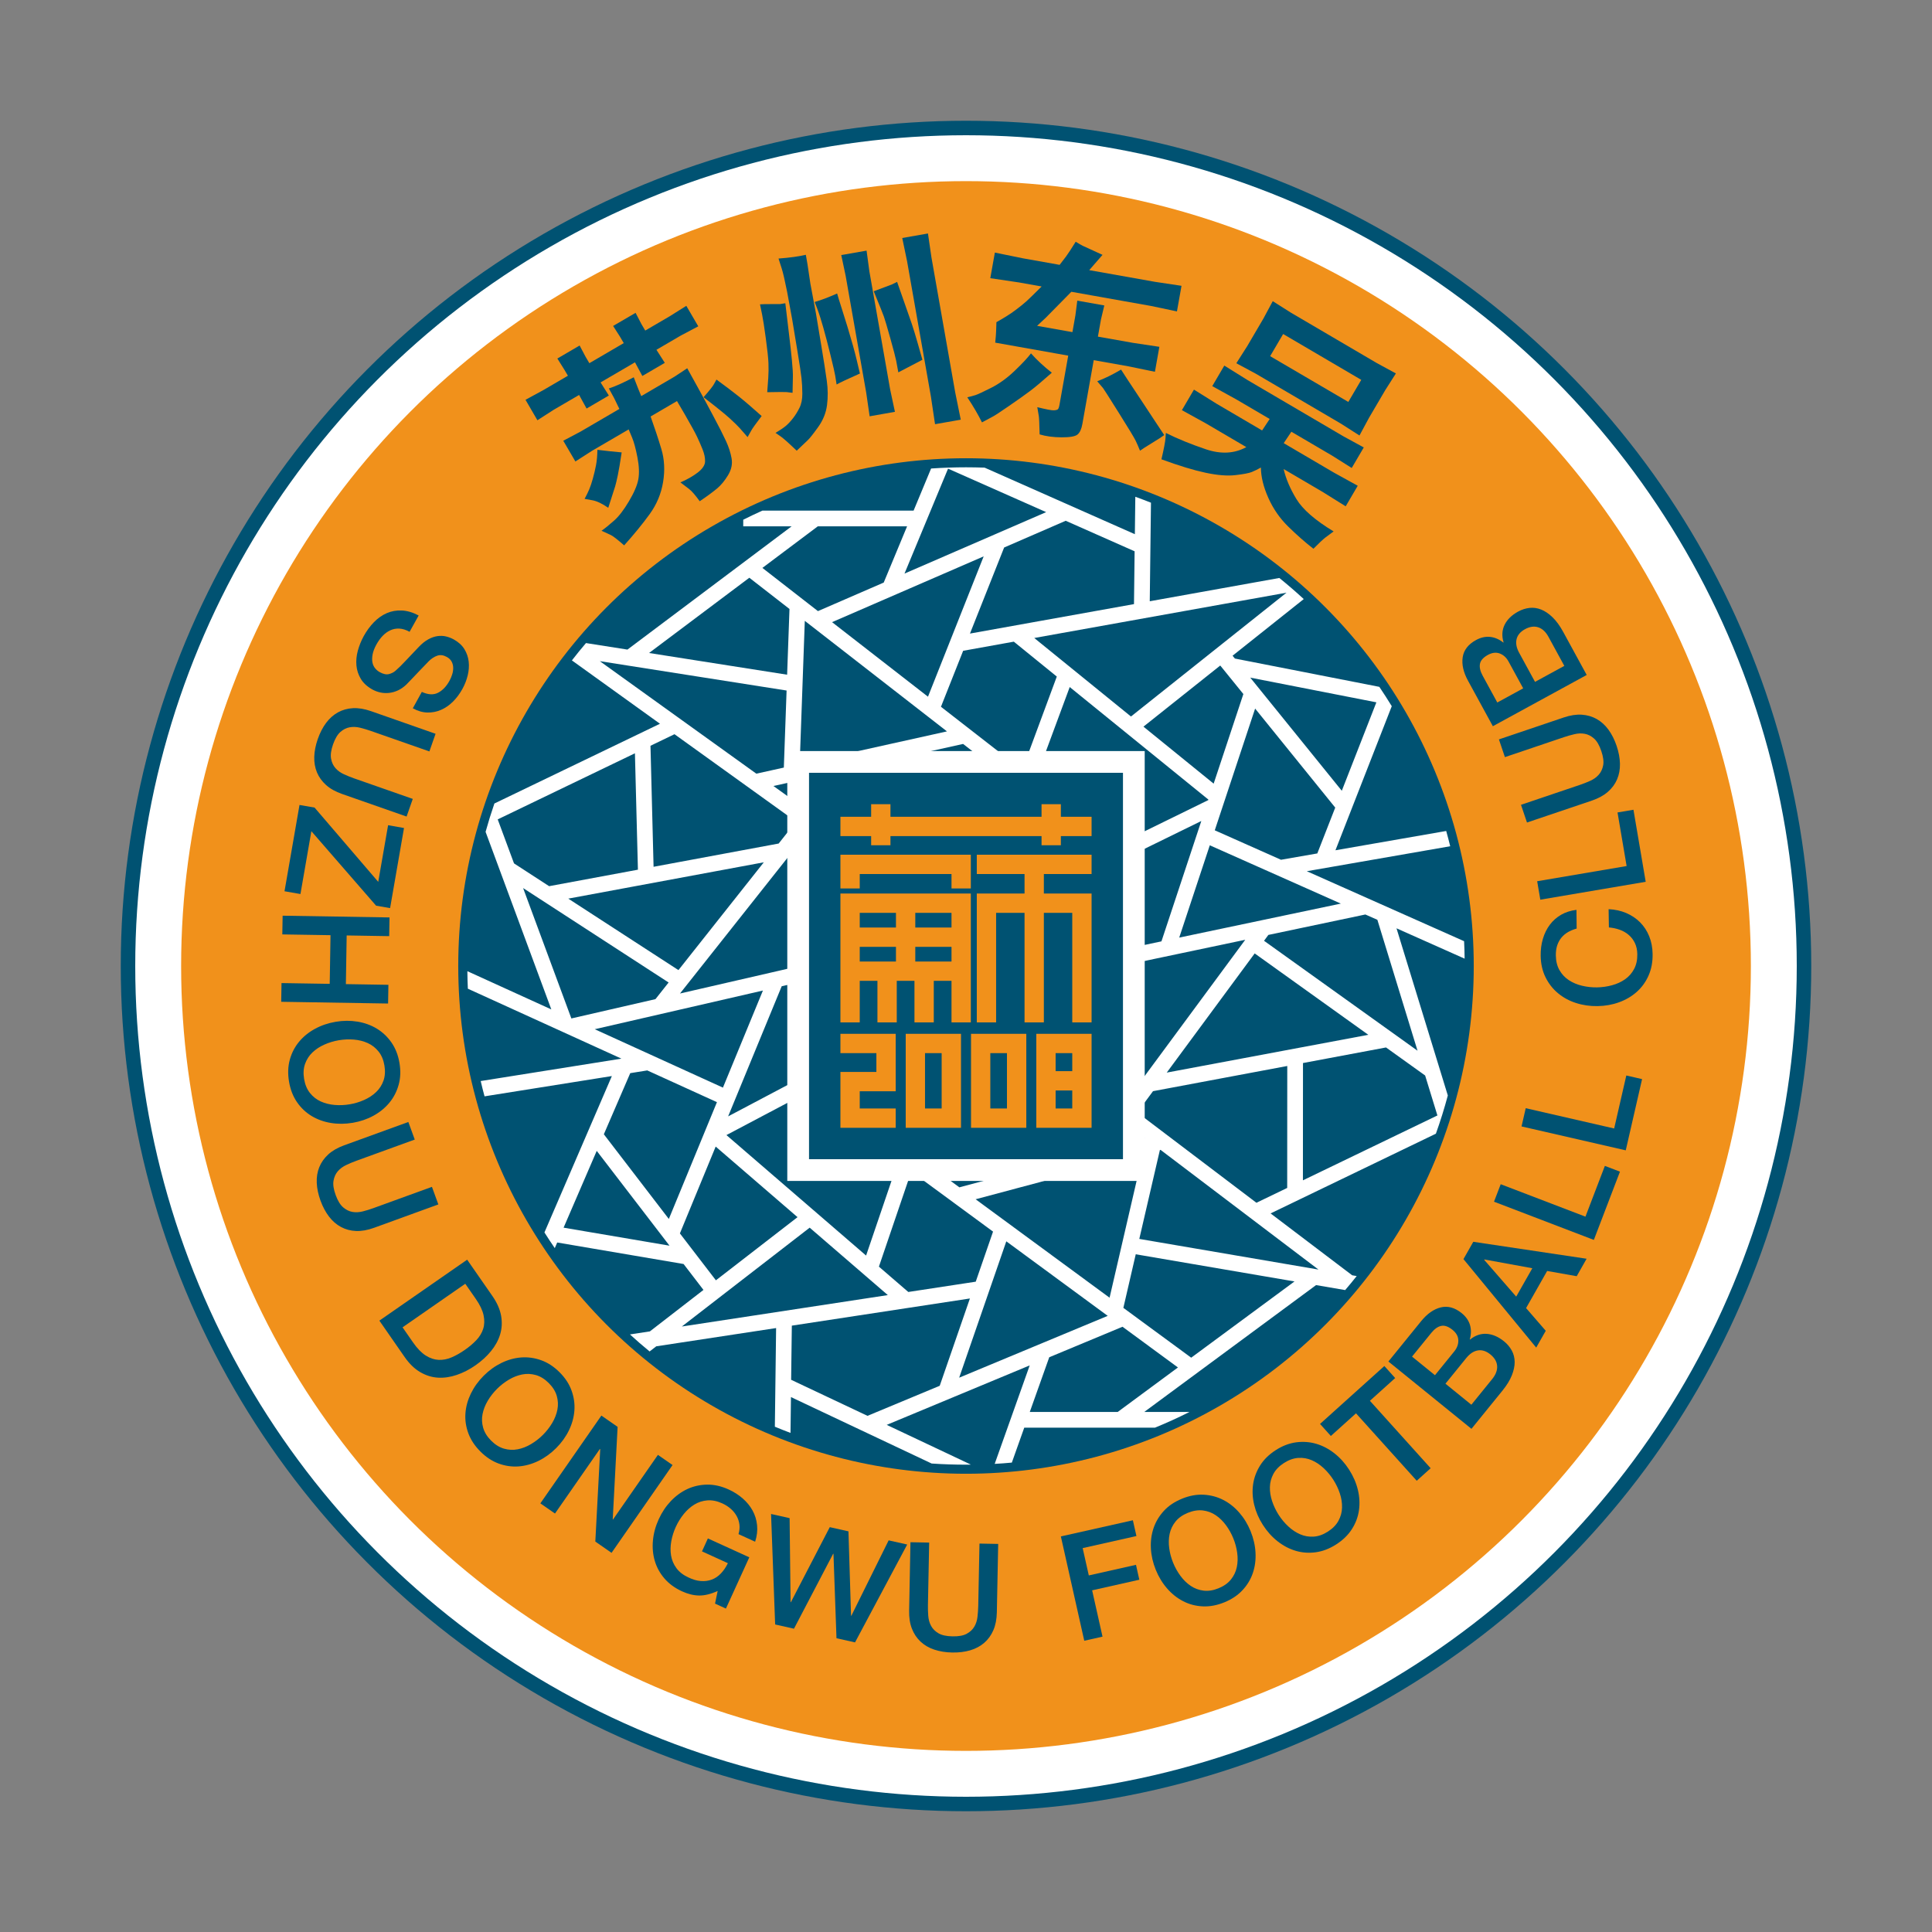 <?xml version="1.0" encoding="utf-8"?>
<!-- Created by @FCLOGO 2022-06-17 14:32:30 . https://fclogo.top/ -->
<!-- FOR PERSONAL USE ONLY NOT FOR COMMERCIAL USE -->
<svg version="1.1" xmlns="http://www.w3.org/2000/svg" xmlns:xlink="http://www.w3.org/1999/xlink" x="0px" y="0px"
	 viewBox="0 0 800 800" enable-background="new 0 0 800 800" xml:space="preserve">
<rect x="0" y="0" width="800" height="800" fill="#808080" stroke="none"/>
<g>
	<g>
		<g>
			<circle fill="#005272" cx="400" cy="400" r="350"/>
			<circle fill="#FFFFFF" cx="400" cy="400" r="344"/>
			<circle fill="#F1911B" cx="400" cy="400" r="325"/>
		</g>
		<g>
			<circle fill="#005272" cx="400" cy="400" r="210.25"/>
			<circle fill="#005272" cx="400" cy="400" r="206.5"/>
			<path fill="#FFFFFF" d="M606.47,396.96c-0.03-2.42-0.1-4.83-0.22-7.23l-65.13-28.98l59.38-10.34c-0.52-2.12-1.07-4.22-1.66-6.32
				l-45.86,7.99l23.32-59.66c-1.66-2.72-3.38-5.39-5.15-8.01l-59.81-11.72l-0.96-1.17l29.48-23.46c-3.27-3.01-6.65-5.93-10.11-8.73
				l-53.66,9.64l0.5-40.81c-2.14-0.86-4.31-1.68-6.48-2.46l-0.19,15.5l-62.22-27.56c-2.55-0.09-5.12-0.14-7.69-0.14
				c-4.86,0-9.68,0.17-14.46,0.5l-7.25,17.44h-62.61c-2.68,1.2-5.32,2.45-7.93,3.77v2.74h20.02l-67.97,51.03l-17.17-2.7
				c-2,2.34-3.94,4.74-5.83,7.18l36.47,26.23l-68.56,33.02c-1.33,3.86-2.55,7.78-3.65,11.74l27.22,73.53l-34.76-15.83
				c0.02,2.43,0.08,4.85,0.2,7.25l63.58,28.96l-58.26,9.28c0.49,2.13,1.02,4.24,1.59,6.33l52.72-8.4l-27.92,64.76
				c1.39,2.2,2.81,4.35,4.28,6.49l1.01-2.33l52.33,8.91l8.23,10.73l-22.19,17.17l-8.25,1.26c2.65,2.43,5.36,4.77,8.14,7.05
				l2.75-2.13l49.63-7.56l-0.52,40.85c2.14,0.89,4.31,1.75,6.48,2.57l0.19-14.84l58.25,27.51c4.71,0.32,9.46,0.48,14.25,0.48
				c0.67,0,1.34,0,2.01-0.02l-34.86-16.46l59.21-24.63l-14.5,40.78c2.38-0.13,4.74-0.31,7.1-0.53l5.14-14.46h54.12
				c4.86-1.99,9.64-4.16,14.3-6.51h-18.73l71.15-52.53l12.04,2.06c1.63-1.9,3.23-3.83,4.78-5.8l-1.87-0.32l-33.79-25.62l68.45-33.01
				c1.85-5.18,3.51-10.46,4.94-15.83l-21.25-69.22L606.47,396.96z M555.21,374.16l-66.92,14.08l12.66-38.22L555.21,374.16z
				 M474,471.15l-76.74,20.5l-17.71-13.02l10.36-30.43l-6.17-2.1l-25.11,73.8l-57.83-49.89l60.44-31.93l-3.04-5.76l-56.7,29.95
				l22.19-53.89l30.99-7.13l-1.46-6.34l-71.65,16.48l53.35-67.35l55.9,40.19l3.8-5.28l-74.35-53.48l78.53-17.42l22.11,17.19
				l-23.95,64.7l6.1,2.26l39.89-107.71l57.43,46.61l-0.07,0.21l-61.17,29.96l2.86,5.85l55.44-27.16l-16.51,49.84l-30.71,6.46
				l1.34,6.37l64.07-13.49l-49.88,67.57l-13.31-10.09l-3.93,5.19L474,471.15z M403.98,496.59l69.18-18.47l-13.71,59.23
				L403.98,496.59z M411.2,509.98l-7.17,20.74l-27.92,4.26l-12.17-10.49l13.41-39.39L411.2,509.98z M280.93,401.7l-45.62-29.6
				l80.97-15.04L280.93,401.7z M384.26,288.49l-39.72-30.87l62.78-27.24L384.26,288.49z M398.82,269.48l20.98-3.78l17.8,14.45
				l-14.32,38.68l-33.65-26.17L398.82,269.48z M392.12,302.85l-60.99,13.53l2.12-59.3L392.12,302.85z M519.54,394.79l47.05,33.7
				l-83.47,15.65L519.54,394.79z M545.47,353.39l-15.03,2.62l-27.43-12.2l16.71-50.4l33.17,41L545.47,353.39z M569.93,290.82
				l-14.32,36.62l-37.91-46.85L569.93,290.82z M514.85,287.39l-12.3,37.1l-29.07-23.6l31.8-25.31L514.85,287.39z M532.71,245.42
				l-64.4,51.27l-40.05-32.51L532.71,245.42z M469.82,228.28l-0.26,21.87l-67.92,12.2l14.15-35.64l25.5-11.07L469.82,228.28z
				 M392.57,194.06l40.62,18l-58.66,25.45L392.57,194.06z M338.62,217.95h36.98l-9.67,23.28l-27.24,11.82l-23-17.89L338.62,217.95z
				 M310.28,239.23l16.63,12.93l-0.98,27.22l-57.17-8.99L310.28,239.23z M248.37,273.77l77.34,12.16l-1.14,31.91l-11.39,2.52
				L248.37,273.77z M279.29,304.02l50.33,36.19l-7.19,9.08l-51.8,9.63l-1.28-50.11L279.29,304.02z M206.09,339.29l56.82-27.37
				l1.24,48.2l-36.77,6.83l-14.54-9.44L206.09,339.29z M216.61,367.73l60.25,39.1l-5.45,6.89l-34.82,8L216.61,367.73z
				 M246.26,426.18l69.65-16.02l-16.56,40.2L246.26,426.18z M260.97,444.37l7.05-1.13l28.85,13.14l-19.92,48.37l-26.91-35.07
				L260.97,444.37z M233.37,508.35l13.72-31.8l30.14,39.26L233.37,508.35z M281.53,510.73l14.82-35.96L330.24,504l-33.8,26.15
				L281.53,510.73z M282.34,549.28l52.93-40.93l32.36,27.92L282.34,549.28z M359.21,586.27l-31.62-14.93l0.29-22.42l73.74-11.25
				l-12.5,36.15L359.21,586.27z M397.17,570.47l19.52-56.46l41.99,30.86L397.17,570.47z M462.82,584.66h-36.41l8.06-22.65
				l30.34-12.63l22.95,16.86L462.82,584.66z M493.25,562.19l-28.09-20.63l5.13-22.19l65.74,11.25L493.25,562.19z M545.95,525.7
				l-74.19-12.69l8.52-36.79l0.29-0.08L545.95,525.7z M533,491.9l-12.74,6.14l-49.34-37.39l6.52-8.82l55.59-10.43L533,491.9z
				 M595.2,461.89l-55.69,26.86l0.03-48.57l34.38-6.45l16.2,11.61L595.2,461.89z M586.97,435.08l-63.56-45.52l1.79-2.43l40.17-8.46
				l4.97,2.2L586.97,435.08z"/>
		</g>
		<g>
			<rect x="326" y="311" fill="#FFFFFF" width="148" height="178"/>
			<rect x="320" y="335" transform="matrix(6.123234e-17 -1 1 6.123234e-17 0 800)" fill="#005272" width="160" height="130"/>
			<g>
				<polygon fill="#F1911B" points="452,338.21 439.28,338.21 439.28,333 431.28,333 431.28,338.21 368.72,338.21 368.72,333 
					360.72,333 360.72,338.21 348,338.21 348,346.21 360.72,346.21 360.72,350 368.72,350 368.72,346.21 431.28,346.21 431.28,350 
					439.28,350 439.28,346.21 452,346.21 				"/>
				<polygon fill="#F1911B" points="348,353.92 348,367.89 356,367.89 356,361.92 394,361.92 394,367.89 402,367.89 402,353.92 				
					"/>
				<path fill="#F1911B" d="M348,369.99v53.36h8v-17.21h7.33v17.21h8v-17.21h7.33v17.21h8v-17.21H394v17.21h8v-53.36H348z
					 M356,377.99h15v6.08h-15V377.99z M356,392.07h15v6.08h-15V392.07z M394,398.15h-15v-6.08h15V398.15z M394,384.07h-15v-6.08h15
					V384.07z"/>
				<polygon fill="#F1911B" points="452,361.92 452,353.92 404.47,353.92 404.47,361.92 424.24,361.92 424.24,369.99 404.47,369.99 
					404.47,423.35 412.47,423.35 412.47,377.99 424.24,377.99 424.24,423.35 432.24,423.35 432.24,377.99 444,377.99 444,423.35 
					452,423.35 452,369.99 432.24,369.99 432.24,361.92 				"/>
				<polygon fill="#F1911B" points="348,428.08 348,436.08 362.89,436.08 362.89,443.87 348,443.87 348,467 370.89,467 370.89,459 
					356,459 356,451.87 370.89,451.87 370.89,428.08 				"/>
				<path fill="#F1911B" d="M375.04,428.08V467h22.89v-38.92H375.04z M389.92,459h-6.89v-22.92h6.89V459z"/>
				<path fill="#F1911B" d="M402.08,428.08V467h22.89v-38.92H402.08z M416.96,459h-6.89v-22.92h6.89V459z"/>
				<path fill="#F1911B" d="M429.11,428.08V467H452v-38.92H429.11z M444,436.08v7.46h-6.89v-7.46H444z M437.11,459v-7.46H444V459
					H437.11z"/>
			</g>
		</g>
	</g>
	<g>
		<g>
			<path fill="#005272" d="M217.6,165.55l7.6-4.14l9.96-5.82l-1.46-2.49l-2.91-4.64l9.22-5.39l2.44,4.61l1.59,2.71l14.24-8.32
				l-1.59-2.71l-2.81-4.39l9.3-5.43l2.41,4.63l1.59,2.71l10.08-5.89l6.93-4.35l4.95,8.48l-7.24,3.83l-10.08,5.89l3.46,5.41
				l-9.3,5.43l-3.05-5.65l-14.24,8.32l3.42,5.43l-9.22,5.39l-3.09-5.63l-10.6,6.19l-6.67,4.29L217.6,165.55z M254.28,215.57
				c1.96-1.73,4.02-4.4,6.16-8.02c2.14-3.61,3.44-6.65,3.88-9.1c0.44-2.45,0.32-5.49-0.38-9.1c-0.7-3.61-1.44-6.35-2.23-8.22
				l-1.39-3.32l-15.21,8.88l-6.85,4.4l-5.02-8.59l7.2-3.81l16.03-9.36c-1.19-2.5-1.93-4.01-2.21-4.55l-2.15-3.93
				c2.61-0.83,6.05-2.37,10.31-4.63c0.99,2.61,1.63,4.24,1.9,4.87l1.21,2.93l13.79-8.06l5.25-3.47c1.69,3.07,3.3,5.98,4.82,8.73
				s3.5,6.4,5.92,10.95c2.43,4.55,4.2,8.04,5.31,10.46c1.12,2.42,1.89,4.81,2.31,7.15c0.42,2.35-0.06,4.67-1.46,6.98
				c-1.39,2.31-2.92,4.16-4.59,5.55c-1.67,1.39-4.04,3.14-7.14,5.24c-0.85-1.17-1.65-2.19-2.39-3.07c-0.75-0.88-1.42-1.54-2.01-1.99
				l-3.59-2.74c2.79-1.2,5.17-2.56,7.15-4.07c1.97-1.52,2.99-3.04,3.05-4.55c0.06-1.52-0.29-3.21-1.04-5.08
				c-0.76-1.87-1.52-3.62-2.29-5.24c-0.77-1.63-2.42-4.63-4.94-9.01l-3.35-5.73l-10.93,6.39c1.68,4.7,3.17,9.19,4.45,13.46
				c1.28,4.27,1.52,8.84,0.72,13.69c-0.8,4.86-2.66,9.29-5.57,13.3c-2.91,4.01-6.43,8.32-10.55,12.92
				c-2.87-2.52-4.74-3.96-5.63-4.34l-3.74-1.71C250.59,218.71,252.32,217.3,254.28,215.57z M244.01,202.59
				c0.47-1.1,0.96-2.58,1.48-4.43c0.52-1.85,0.95-3.68,1.3-5.5c0.35-1.82,0.54-3.95,0.58-6.4c1.32,0.16,3.06,0.36,5.21,0.6
				c2.15,0.24,3.76,0.39,4.84,0.47c-0.64,4.26-1.17,7.42-1.6,9.46c-0.43,2.05-0.8,3.59-1.11,4.64c-0.31,1.04-1.25,3.99-2.84,8.84
				c-2.61-1.8-4.86-2.85-6.73-3.15l-3.07-0.55C242.89,205.03,243.54,203.7,244.01,202.59z M306.41,177.39
				c-0.95-1.06-2.37-2.45-4.26-4.17c-1.89-1.72-5.49-4.64-10.82-8.74c2.46-2.8,3.9-4.62,4.33-5.47l1.02-1.84
				c3.59,2.62,6.67,4.95,9.22,6.98c2.55,2.03,5.71,4.74,9.48,8.12c-2.47,3.24-3.89,5.23-4.28,5.99l-1.54,2.74
				C308.41,179.65,307.36,178.44,306.41,177.39z"/>
			<path fill="#005272" d="M316.68,125.93l6.38-0.03l2.13-0.33c0.66,5.57,1.19,10.04,1.6,13.43c0.41,3.38,0.78,6.73,1.11,10.04
				c0.33,3.31,0.47,5.78,0.41,7.43l-0.13,6.19c-0.93-0.13-1.73-0.23-2.41-0.3c-0.68-0.07-3.38-0.05-8.08,0.04
				c0.15-1.95,0.29-3.91,0.43-5.89c0.13-1.98,0.16-4.02,0.08-6.14c-0.08-2.11-0.45-5.55-1.1-10.32c-0.65-4.77-1.16-8.04-1.53-9.81
				l-0.87-4.22C315.55,125.98,316.22,125.95,316.68,125.93z M325.42,176.34c0.91-0.77,1.87-1.79,2.87-3.06
				c1-1.27,1.91-2.72,2.73-4.35c0.82-1.63,1.22-3.6,1.21-5.92c-0.01-2.31-0.13-4.45-0.34-6.41c-0.21-1.96-0.79-5.76-1.72-11.39
				l-2.13-12.87c-0.67-3.82-1.38-7.67-2.12-11.56c-0.94-4.7-1.68-7.87-2.2-9.5l-1.35-4.22c4.63-0.35,8.4-0.87,11.31-1.55
				c0.31,1.78,0.54,3.1,0.69,3.94l1.2,8.05l2.31,12.36l2.18,13.13c1.04,6.23,1.8,11.1,2.29,14.62s0.52,6.9,0.1,10.15
				c-0.42,3.25-1.67,6.31-3.74,9.18c-2.07,2.87-3.49,4.65-4.24,5.34l-4.57,4.35c-3.37-3.23-5.61-5.22-6.74-5.99l-2.04-1.39
				C323.07,178.07,324.51,177.11,325.42,176.34z M346.64,121.53c0.53,1.86,0.95,3.24,1.26,4.15l3.1,9.9
				c1.67,5.54,2.91,9.97,3.7,13.3l1.37,5.79c-5.03,2.23-8.25,3.74-9.65,4.54c-0.2-1.28-0.39-2.5-0.58-3.66
				c-0.19-1.16-0.83-3.94-1.91-8.34s-2.08-8.24-3.01-11.52c-0.93-3.28-1.74-5.84-2.45-7.7l-1.13-2.95
				C339.81,124.35,342.91,123.18,346.64,121.53z M360.1,172.38l-1.43-9.85l-8.51-48.35l-1.81-8.56l10.48-1.84l1.16,8.58l8.61,48.94
				l1.97,9.23L360.1,172.38z M361.79,120.61c4.9-1.82,7.44-2.78,7.63-2.87l2.05-1.02c0.72,2.12,1.73,4.99,3.03,8.63
				c1.3,3.63,2.31,6.52,3.03,8.67s1.55,4.84,2.47,8.09l1.95,6.87c-5.2,2.72-8.53,4.46-9.97,5.21c-0.32-1.81-0.62-3.41-0.89-4.81
				c-0.27-1.39-1.08-4.47-2.41-9.22s-2.22-7.76-2.66-9.02C365.58,129.89,364.17,126.38,361.79,120.61z M375.6,108.17l-2-9.62
				l10.65-1.87l1.44,9.89l9.84,55.9l2.3,11.31l-10.65,1.87l-1.72-11.5L375.6,108.17z"/>
			<path fill="#005272" d="M400.54,164.5c1.37-0.31,2.49-0.61,3.37-0.89c0.88-0.28,3.02-1.27,6.41-2.97
				c3.39-1.7,6.68-4.07,9.86-7.12c3.18-3.05,5.42-5.45,6.73-7.2c2.45,2.77,5.33,5.44,8.63,8.01c-3.91,3.47-6.9,5.99-8.97,7.54
				s-4.96,3.61-8.66,6.16c-3.71,2.55-5.96,4.03-6.76,4.44l-4.54,2.43C405.09,171.79,403.07,168.33,400.54,164.5z M410.06,115.19
				l1.89-10.6l11.73,2.39l15.09,2.69c0.91-1.15,1.79-2.31,2.65-3.46s2.19-3.2,4-6.11c1.45,0.87,2.42,1.43,2.92,1.68
				s3.23,1.5,8.19,3.75l-5.5,6.33l27.22,4.84l10.99,1.65l-1.89,10.6l-10.79-2.27l-32.94-5.86l-10.67,10.83l-3.51,3.27l14.63,2.6
				l1.24-7l0.77-6.03l11.19,1.99l-1.39,5.83l-1.26,7.08l14.42,2.56l11.03,1.66l-1.84,10.34l-10.8-2.23l-14.54-2.59l-4.71,26.46
				c-0.37,2.06-1.02,3.5-1.97,4.31c-0.95,0.81-3.14,1.2-6.6,1.19c-3.45-0.02-6.49-0.42-9.12-1.21c-0.1-4.33-0.22-6.88-0.35-7.63
				l-0.62-3.65c3.71,0.92,6,1.36,6.85,1.31c0.85-0.05,1.41-0.2,1.68-0.45c0.26-0.25,0.48-0.86,0.66-1.85l3.62-20.35l-30.23-5.38
				c0.11-1.09,0.19-2.04,0.26-2.84c0.07-0.8,0.15-2.69,0.24-5.64c3.24-1.81,5.85-3.46,7.83-4.95s3.54-2.74,4.68-3.78
				c1.13-1.04,3.2-3.05,6.21-6.05l-9.41-1.67L410.06,115.19z M464.21,153.04c0.26,0.48,3.3,5.11,9.12,13.87l5.13,7.78l3.62,5.46
				c-0.77,0.53-1.33,0.93-1.7,1.19l-6.54,4.08l-1.79,1.21c-0.62-1.57-1.24-2.97-1.83-4.2c-0.6-1.23-2.93-5.09-7-11.57
				s-6.22-9.86-6.46-10.14l-2.42-2.84C457.43,156.71,460.72,155.1,464.21,153.04z"/>
			<path fill="#005272" d="M499.37,186.05c6.2,2.09,11.77,1.79,16.71-0.91l-16.83-9.87l-9.85-5.43l4.99-8.51l9.54,5.95l18.68,10.96
				l3.14-4.75l-13.78-8.08l-10-5.52l4.99-8.51l9.69,6.04l39.63,23.25l8.43,4.6l-4.99,8.51l-8.13-5.12l-16.86-9.89l-3.17,4.73
				l20.84,12.23l9.81,5.41l-4.99,8.51l-9.5-5.93l-16.19-9.5c0.92,4,2.68,8.15,5.3,12.45c2.62,4.3,7.75,8.76,15.39,13.38
				c-1.15,0.82-2.27,1.65-3.35,2.48c-1.08,0.83-2.75,2.4-5.01,4.7c-3.47-2.7-6.96-5.77-10.45-9.2c-3.5-3.43-6.25-7.41-8.25-11.93
				c-2.01-4.52-3.02-8.69-3.05-12.5c-1.34,0.75-2.59,1.36-3.75,1.84c-1.17,0.48-3.43,0.91-6.8,1.3c-3.37,0.39-7.51,0.05-12.42-1
				c-4.91-1.05-10.98-2.9-18.21-5.55c1-4.31,1.55-7.21,1.67-8.71l0.15-2.21C487.62,181.7,493.17,183.96,499.37,186.05z
				 M511.94,150.41l4.49-7.05l6.69-11.4l3.9-7.25l7.57,4.79l35.47,20.81l7.95,4.32l-4.42,6.94l-6.69,11.4l-3.97,7.36l-7.62-4.87
				l-35.28-20.7L511.94,150.41z M558.31,166.43l5.36-9.14l-32.35-18.98l-5.38,9.17L558.31,166.43z"/>
		</g>
		<g>
			<path fill="#005272" d="M169.6,261.62c-1.48-0.82-2.89-1.26-4.22-1.33c-1.33-0.07-2.58,0.16-3.75,0.7
				c-1.17,0.54-2.23,1.31-3.19,2.31c-0.96,1.01-1.81,2.2-2.57,3.57c-0.82,1.48-1.34,2.85-1.58,4.09c-0.23,1.24-0.26,2.33-0.08,3.29
				s0.55,1.77,1.1,2.44c0.55,0.68,1.18,1.22,1.91,1.62c1.48,0.82,2.76,1.09,3.84,0.81c1.08-0.28,1.98-0.74,2.71-1.38
				c1.26-1.1,2.63-2.44,4.09-4.01c1.46-1.58,3.29-3.51,5.49-5.79c1.35-1.43,2.69-2.5,4-3.21c1.31-0.72,2.59-1.16,3.81-1.33
				c1.23-0.17,2.41-0.13,3.53,0.14s2.2,0.68,3.21,1.24c1.95,1.08,3.42,2.42,4.4,4.02c0.98,1.6,1.57,3.33,1.78,5.19
				c0.2,1.86,0.06,3.76-0.42,5.71c-0.48,1.95-1.21,3.79-2.16,5.53c-1.12,2.03-2.43,3.79-3.94,5.3c-1.51,1.5-3.17,2.64-4.96,3.42
				c-1.8,0.78-3.69,1.14-5.66,1.09c-1.98-0.05-3.98-0.64-6.01-1.75l3.74-6.79c2.6,1.19,4.83,1.32,6.7,0.36s3.45-2.6,4.75-4.96
				c0.44-0.8,0.81-1.66,1.1-2.58c0.3-0.92,0.44-1.83,0.44-2.73c0-0.9-0.2-1.75-0.61-2.56c-0.4-0.81-1.09-1.49-2.07-2.02
				c-1.38-0.76-2.69-0.93-3.93-0.5c-1.25,0.42-2.45,1.21-3.6,2.37c-0.12,0.12-0.58,0.61-1.4,1.46c-0.82,0.85-1.73,1.79-2.74,2.85
				c-1,1.05-1.98,2.08-2.94,3.09c-0.96,1.01-1.65,1.72-2.07,2.15c-1.1,1.05-2.25,1.85-3.45,2.42c-1.21,0.56-2.43,0.92-3.66,1.06
				c-1.24,0.14-2.45,0.09-3.63-0.16c-1.18-0.25-2.28-0.66-3.3-1.21c-2.17-1.2-3.78-2.66-4.83-4.4c-1.05-1.74-1.66-3.6-1.84-5.58
				c-0.18-1.99,0.01-4.03,0.58-6.12s1.38-4.1,2.43-6.02c1.22-2.21,2.63-4.14,4.25-5.8c1.62-1.66,3.39-2.9,5.31-3.73
				c1.92-0.83,4-1.2,6.23-1.1c2.23,0.1,4.56,0.79,6.97,2.07L169.6,261.62z"/>
			<path fill="#005272" d="M180.36,303.84l-2.56,7.31l-24.34-8.52c-1.4-0.49-2.85-0.92-4.34-1.29c-1.49-0.37-2.93-0.43-4.3-0.19
				c-1.38,0.24-2.66,0.88-3.86,1.93c-1.2,1.05-2.21,2.76-3.05,5.14c-0.83,2.38-1.11,4.35-0.82,5.92c0.28,1.57,0.89,2.87,1.81,3.92
				c0.92,1.05,2.09,1.89,3.48,2.53c1.4,0.64,2.8,1.21,4.2,1.7l24.34,8.52l-2.56,7.31l-26.74-9.36c-2.69-0.94-4.89-2.17-6.59-3.69
				c-1.7-1.52-2.96-3.26-3.78-5.23c-0.82-1.97-1.19-4.13-1.12-6.47c0.07-2.34,0.56-4.8,1.46-7.37c0.9-2.57,2.05-4.8,3.45-6.67
				c1.4-1.87,3.04-3.33,4.91-4.36c1.87-1.03,3.95-1.61,6.22-1.73s4.76,0.29,7.45,1.23L180.36,303.84z"/>
			<path fill="#005272" d="M167.29,342.86l-5.76,33.17l-5.8-1.01l-26.8-30.84l-4.52,26.02l-6.6-1.15l6.21-35.73l6.23,1.08
				l26.37,30.76l4.08-23.46L167.29,342.86z"/>
			<path fill="#005272" d="M161.29,379.89l-0.13,7.75l-17.61-0.29l-0.33,20.15l17.61,0.29l-0.13,7.75l-44.26-0.72l0.13-7.75
				l19.96,0.32l0.33-20.15l-19.96-0.32l0.13-7.75L161.29,379.89z"/>
			<path fill="#005272" d="M165.41,440.14c0.55,3.26,0.44,6.29-0.35,9.08c-0.78,2.79-2.06,5.26-3.84,7.41
				c-1.77,2.14-3.97,3.93-6.57,5.36c-2.61,1.43-5.46,2.4-8.56,2.93c-3.14,0.53-6.17,0.55-9.11,0.07c-2.93-0.49-5.59-1.45-7.97-2.89
				s-4.4-3.35-6.04-5.74c-1.64-2.38-2.74-5.21-3.29-8.47c-0.55-3.26-0.45-6.29,0.32-9.08c0.76-2.79,2.03-5.26,3.81-7.41
				c1.77-2.15,3.96-3.93,6.57-5.36c2.61-1.43,5.48-2.41,8.62-2.94c3.1-0.53,6.11-0.54,9.05-0.06c2.93,0.49,5.59,1.45,7.97,2.89
				c2.38,1.44,4.4,3.35,6.07,5.73C163.75,434.06,164.86,436.88,165.41,440.14z M159.18,441.19c-0.39-2.32-1.2-4.25-2.43-5.78
				c-1.23-1.53-2.71-2.7-4.46-3.49c-1.75-0.79-3.67-1.28-5.75-1.45c-2.08-0.17-4.16-0.08-6.24,0.27c-2.08,0.35-4.07,0.95-5.98,1.8
				c-1.91,0.85-3.56,1.93-4.95,3.26c-1.39,1.33-2.41,2.91-3.06,4.76c-0.65,1.85-0.78,3.94-0.38,6.26c0.39,2.32,1.2,4.25,2.43,5.78
				c1.22,1.53,2.71,2.7,4.46,3.49c1.75,0.79,3.66,1.27,5.75,1.45c2.08,0.17,4.16,0.08,6.24-0.27c2.08-0.35,4.07-0.95,5.98-1.8
				c1.91-0.85,3.56-1.94,4.95-3.26c1.39-1.33,2.41-2.91,3.06-4.76C159.44,445.6,159.57,443.52,159.18,441.19z"/>
			<path fill="#005272" d="M169.09,464.59l2.65,7.28l-24.24,8.81c-1.4,0.51-2.79,1.09-4.18,1.75c-1.39,0.66-2.54,1.52-3.45,2.57
				c-0.91,1.06-1.5,2.37-1.77,3.94c-0.27,1.57,0.03,3.54,0.9,5.91c0.86,2.37,1.9,4.07,3.11,5.1c1.21,1.03,2.51,1.66,3.88,1.89
				c1.38,0.22,2.81,0.14,4.3-0.24c1.49-0.39,2.93-0.83,4.33-1.34l24.24-8.81l2.65,7.28l-26.63,9.68c-2.68,0.97-5.16,1.41-7.44,1.32
				s-4.36-0.65-6.24-1.66c-1.88-1.01-3.54-2.44-4.96-4.3s-2.6-4.07-3.53-6.63c-0.93-2.56-1.45-5.01-1.55-7.35s0.24-4.5,1.04-6.48
				c0.8-1.98,2.04-3.74,3.72-5.28s3.87-2.79,6.55-3.77L169.09,464.59z"/>
			<path fill="#005272" d="M193.44,521.61l10.47,15.07c1.93,2.78,3.13,5.53,3.6,8.22c0.46,2.7,0.32,5.26-0.43,7.7
				c-0.75,2.43-2.01,4.73-3.78,6.89c-1.77,2.16-3.91,4.11-6.42,5.86c-2.51,1.75-5.09,3.07-7.73,3.97c-2.64,0.9-5.24,1.28-7.78,1.14
				c-2.54-0.15-5-0.91-7.36-2.29c-2.37-1.38-4.51-3.46-6.45-6.24l-10.47-15.08L193.44,521.61z M166.69,549.62l4.35,6.26
				c1.72,2.48,3.46,4.28,5.22,5.4s3.54,1.72,5.33,1.81c1.8,0.09,3.6-0.26,5.4-1.03s3.62-1.8,5.45-3.07
				c1.83-1.27,3.43-2.62,4.78-4.04c1.35-1.42,2.31-2.99,2.85-4.7c0.55-1.71,0.6-3.59,0.17-5.63c-0.43-2.04-1.51-4.3-3.23-6.78
				l-4.35-6.26L166.69,549.62z"/>
			<path fill="#005272" d="M231.71,568.23c2.34,2.34,4,4.87,4.97,7.61c0.98,2.73,1.37,5.49,1.16,8.26c-0.21,2.78-0.96,5.5-2.26,8.18
				c-1.3,2.67-3.06,5.12-5.28,7.34c-2.25,2.25-4.71,4.02-7.39,5.33c-2.68,1.3-5.4,2.05-8.18,2.26c-2.78,0.2-5.52-0.19-8.24-1.18
				c-2.72-1-5.25-2.66-7.58-5c-2.34-2.34-4-4.87-5-7.59c-0.99-2.72-1.39-5.47-1.18-8.24c0.2-2.78,0.96-5.5,2.26-8.18
				c1.3-2.67,3.08-5.14,5.33-7.39c2.22-2.22,4.67-3.98,7.34-5.28c2.67-1.3,5.4-2.05,8.18-2.26c2.78-0.2,5.53,0.18,8.26,1.16
				C226.84,564.23,229.37,565.89,231.71,568.23z M227.24,572.7c-1.67-1.67-3.44-2.77-5.33-3.31c-1.89-0.54-3.77-0.63-5.66-0.26
				c-1.89,0.37-3.73,1.08-5.52,2.15c-1.8,1.07-3.44,2.34-4.93,3.83c-1.49,1.49-2.77,3.13-3.84,4.93c-1.07,1.8-1.78,3.64-2.15,5.52
				c-0.37,1.88-0.28,3.77,0.26,5.66c0.54,1.89,1.64,3.66,3.31,5.33c1.67,1.67,3.44,2.77,5.33,3.31c1.88,0.54,3.77,0.63,5.66,0.26
				c1.88-0.36,3.73-1.08,5.52-2.15c1.8-1.07,3.44-2.34,4.93-3.83c1.49-1.49,2.77-3.13,3.84-4.93c1.07-1.8,1.78-3.64,2.15-5.52
				c0.36-1.89,0.28-3.77-0.26-5.66C230.01,576.14,228.9,574.36,227.24,572.7z"/>
			<path fill="#005272" d="M249.02,586.16l6.72,4.67l-2.02,38.31l0.1,0.07l18.61-26.78l6.06,4.21L253.23,643l-6.72-4.67l2.03-38.23
				l-0.15-0.11l-18.58,26.73l-6.06-4.21L249.02,586.16z"/>
			<path fill="#005272" d="M300.59,666.08l-4.51-2.06l1.09-5.23c-2.86,1.29-5.42,1.91-7.67,1.88c-2.26-0.03-4.61-0.6-7.05-1.72
				c-3.01-1.37-5.45-3.16-7.34-5.36c-1.88-2.2-3.21-4.63-3.99-7.31c-0.78-2.67-1.03-5.49-0.75-8.45c0.28-2.96,1.08-5.89,2.41-8.78
				c1.3-2.86,2.98-5.36,5.03-7.52c2.05-2.15,4.34-3.81,6.87-4.98c2.53-1.16,5.25-1.76,8.15-1.8c2.9-0.04,5.86,0.63,8.87,2
				c2.18,0.99,4.13,2.23,5.83,3.72c1.71,1.48,3.07,3.15,4.09,5c1.02,1.85,1.64,3.87,1.87,6.07c0.23,2.19-0.04,4.48-0.81,6.85
				l-6.88-3.14c0.41-1.4,0.54-2.74,0.37-4.02c-0.17-1.28-0.56-2.47-1.2-3.58c-0.63-1.11-1.45-2.09-2.46-2.96
				c-1.01-0.87-2.16-1.6-3.44-2.18c-2.14-0.98-4.19-1.39-6.15-1.24c-1.96,0.15-3.75,0.73-5.39,1.73c-1.64,1-3.11,2.32-4.42,3.94
				c-1.31,1.63-2.4,3.4-3.28,5.32s-1.5,3.91-1.87,5.96c-0.37,2.06-0.4,4.03-0.08,5.93c0.32,1.89,1.06,3.63,2.23,5.21
				c1.17,1.58,2.82,2.85,4.96,3.83c1.79,0.86,3.49,1.36,5.12,1.48c1.62,0.13,3.13-0.07,4.53-0.59s2.66-1.37,3.78-2.54
				c1.12-1.17,2.09-2.59,2.9-4.26l-10.72-4.89l2.44-5.36l17.15,7.82L300.59,666.08z"/>
			<path fill="#005272" d="M319.28,626.91l7.68,1.72l0.4,34.78l0.12,0.03l16.11-31.08l7.74,1.74l1.07,34.93l0.12,0.03l15.45-31.23
				l7.68,1.72l-21.6,40.53l-7.68-1.72l-1.25-34.97l-0.12-0.03l-16.23,31.05l-7.8-1.75L319.28,626.91z"/>
			<path fill="#005272" d="M377,638.6l7.75,0.15l-0.51,25.79c-0.03,1.49,0.01,3,0.13,4.53c0.11,1.53,0.5,2.92,1.16,4.15
				c0.66,1.23,1.67,2.26,3.04,3.07c1.37,0.81,3.31,1.24,5.83,1.29c2.52,0.05,4.48-0.3,5.88-1.06c1.4-0.76,2.45-1.74,3.16-2.95
				c0.71-1.21,1.15-2.57,1.32-4.1c0.17-1.53,0.28-3.03,0.31-4.52l0.51-25.79l7.75,0.15l-0.56,28.33c-0.06,2.85-0.54,5.32-1.45,7.41
				c-0.91,2.09-2.17,3.83-3.79,5.23c-1.62,1.39-3.55,2.42-5.8,3.08c-2.25,0.66-4.73,0.96-7.46,0.91c-2.73-0.05-5.2-0.46-7.42-1.2
				s-4.11-1.85-5.67-3.31c-1.56-1.46-2.76-3.25-3.58-5.37c-0.83-2.12-1.21-4.61-1.15-7.46L377,638.6z"/>
			<path fill="#005272" d="M439.28,636.2l29.82-6.69l1.47,6.53l-22.26,5l2.54,11.31l19.54-4.39l1.38,6.17l-19.54,4.39l4.3,19.18
				l-7.56,1.7L439.28,636.2z"/>
			<path fill="#005272" d="M489.49,620.56c3.06-1.25,6.04-1.79,8.94-1.63c2.9,0.16,5.59,0.88,8.06,2.14s4.7,3.02,6.65,5.26
				c1.96,2.24,3.53,4.81,4.71,7.72c1.2,2.95,1.88,5.91,2.03,8.88c0.16,2.97-0.21,5.77-1.1,8.41c-0.89,2.64-2.32,5.02-4.3,7.13
				c-1.97,2.12-4.49,3.8-7.55,5.04c-3.06,1.24-6.04,1.79-8.93,1.65c-2.89-0.14-5.58-0.85-8.05-2.12c-2.48-1.27-4.7-3.02-6.65-5.26
				c-1.96-2.24-3.54-4.83-4.73-7.78c-1.18-2.91-1.85-5.85-2.01-8.82c-0.16-2.97,0.21-5.77,1.1-8.41c0.89-2.64,2.32-5.02,4.28-7.16
				S486.43,621.81,489.49,620.56z M491.88,626.42c-2.18,0.89-3.89,2.09-5.12,3.62c-1.23,1.53-2.04,3.23-2.44,5.11
				c-0.4,1.88-0.45,3.85-0.17,5.92c0.28,2.07,0.82,4.08,1.62,6.04c0.79,1.95,1.81,3.77,3.05,5.45c1.24,1.68,2.66,3.06,4.25,4.13
				s3.37,1.72,5.31,1.96c1.95,0.24,4.01-0.09,6.19-0.98c2.18-0.89,3.89-2.09,5.12-3.62c1.23-1.53,2.04-3.23,2.44-5.11
				c0.4-1.88,0.45-3.85,0.17-5.92c-0.28-2.07-0.82-4.08-1.62-6.04c-0.79-1.95-1.81-3.77-3.05-5.45c-1.24-1.68-2.66-3.06-4.25-4.13
				c-1.59-1.07-3.37-1.72-5.31-1.96C496.12,625.21,494.06,625.54,491.88,626.42z"/>
			<path fill="#005272" d="M528.26,600.47c2.78-1.79,5.61-2.86,8.49-3.24c2.88-0.37,5.65-0.16,8.32,0.63
				c2.67,0.79,5.17,2.11,7.51,3.95s4.35,4.08,6.05,6.73c1.72,2.68,2.93,5.46,3.63,8.35c0.7,2.89,0.85,5.71,0.46,8.47
				c-0.39,2.76-1.36,5.36-2.92,7.8c-1.55,2.44-3.72,4.56-6.5,6.34c-2.78,1.79-5.61,2.87-8.48,3.26s-5.64,0.19-8.3-0.6
				c-2.67-0.79-5.17-2.11-7.51-3.95s-4.36-4.1-6.08-6.78c-1.7-2.64-2.89-5.41-3.59-8.3c-0.7-2.89-0.85-5.71-0.46-8.47
				c0.39-2.76,1.36-5.36,2.9-7.83S525.48,602.26,528.26,600.47z M531.67,605.79c-1.98,1.27-3.44,2.77-4.37,4.5
				c-0.93,1.73-1.42,3.55-1.46,5.47c-0.05,1.92,0.26,3.87,0.92,5.85c0.66,1.98,1.56,3.86,2.69,5.64c1.14,1.77,2.47,3.38,4,4.8
				c1.53,1.43,3.17,2.52,4.94,3.28c1.76,0.76,3.62,1.08,5.58,0.95c1.96-0.12,3.93-0.83,5.91-2.1c1.98-1.27,3.44-2.77,4.37-4.5
				c0.93-1.73,1.42-3.55,1.46-5.47c0.04-1.92-0.26-3.87-0.92-5.85c-0.66-1.98-1.56-3.86-2.7-5.64c-1.14-1.77-2.47-3.37-4-4.8
				c-1.53-1.42-3.17-2.52-4.94-3.28c-1.76-0.76-3.62-1.08-5.58-0.95C535.63,603.82,533.66,604.52,531.67,605.79z"/>
			<path fill="#005272" d="M546.6,589.62l26.63-23.98l4.48,4.98l-10.46,9.42l25.15,27.92l-5.76,5.19l-25.15-27.92l-10.41,9.38
				L546.6,589.62z"/>
			<path fill="#005272" d="M574.91,563.77l13.56-16.71c2.5-3.08,5.21-4.98,8.13-5.7c2.92-0.71,5.81,0.09,8.67,2.4
				c1.73,1.41,2.87,3.04,3.42,4.89c0.54,1.85,0.52,3.84-0.09,5.96l0.1,0.08c2.17-1.75,4.47-2.54,6.92-2.37
				c2.44,0.17,4.83,1.21,7.18,3.11c1.35,1.09,2.41,2.36,3.19,3.79c0.78,1.43,1.18,3.01,1.2,4.72c0.02,1.72-0.38,3.58-1.18,5.59
				c-0.8,2.01-2.11,4.12-3.9,6.33l-12.81,15.79L574.91,563.77z M594.19,569.44l7.97-9.82c1.17-1.44,1.74-2.98,1.7-4.61
				c-0.04-1.63-0.83-3.07-2.37-4.32c-1.73-1.41-3.3-1.96-4.71-1.67s-2.78,1.26-4.11,2.9l-7.97,9.82L594.19,569.44z M609.26,581.67
				l8.63-10.64c1.48-1.83,2.16-3.63,2.04-5.41c-0.13-1.78-1.06-3.37-2.79-4.78c-1.7-1.38-3.42-1.94-5.15-1.67s-3.34,1.32-4.83,3.15
				l-8.63,10.64L609.26,581.67z"/>
			<path fill="#005272" d="M605.99,521.37l4.07-7.17l46.92,7.02l-4.1,7.23l-12.24-2.17l-8.72,15.37l8.14,9.4l-3.95,6.96
				L605.99,521.37z M627.83,536.9l6.67-11.75l-19.83-3.63l-0.09,0.16L627.83,536.9z"/>
			<path fill="#005272" d="M618.64,497.6l2.77-7.24l35.09,13.43l8.04-21.02l6.25,2.39l-10.81,28.26L618.64,497.6z"/>
			<path fill="#005272" d="M630.04,466.43l1.73-7.55l36.62,8.4l5.03-21.94l6.53,1.5l-6.76,29.49L630.04,466.43z"/>
			<path fill="#005272" d="M652.86,384.5c-1.28,0.35-2.45,0.83-3.51,1.42c-1.06,0.6-1.98,1.36-2.75,2.28
				c-0.77,0.92-1.36,2-1.78,3.22c-0.41,1.23-0.61,2.65-0.58,4.26c0.04,2.36,0.55,4.38,1.53,6.08c0.98,1.7,2.27,3.07,3.88,4.12
				c1.61,1.05,3.43,1.82,5.46,2.3c2.03,0.48,4.1,0.71,6.21,0.67s4.17-0.33,6.19-0.88c2.02-0.55,3.81-1.37,5.39-2.47
				c1.57-1.1,2.82-2.52,3.74-4.25c0.92-1.73,1.37-3.77,1.33-6.13c-0.03-1.74-0.35-3.26-0.97-4.57c-0.62-1.31-1.46-2.44-2.53-3.37
				c-1.07-0.93-2.31-1.66-3.72-2.17c-1.41-0.51-2.93-0.84-4.54-0.98l-0.12-7.56c2.65,0.12,5.08,0.65,7.28,1.59
				c2.21,0.94,4.12,2.22,5.74,3.84c1.62,1.63,2.88,3.55,3.78,5.77c0.9,2.22,1.38,4.67,1.42,7.36c0.05,3.31-0.51,6.28-1.68,8.93
				s-2.8,4.89-4.88,6.75c-2.08,1.85-4.51,3.29-7.31,4.3c-2.79,1.02-5.78,1.55-8.96,1.6c-3.14,0.05-6.12-0.39-8.95-1.31
				c-2.83-0.92-5.31-2.28-7.44-4.07c-2.14-1.78-3.85-3.98-5.13-6.58s-1.95-5.56-2-8.87c-0.04-2.48,0.26-4.82,0.91-7.02
				c0.65-2.2,1.61-4.15,2.88-5.84c1.27-1.7,2.83-3.07,4.68-4.14c1.84-1.06,3.96-1.74,6.35-2.03L652.86,384.5z"/>
			<path fill="#005272" d="M637.81,372.54l-1.3-7.64l37.04-6.29l-3.77-22.19l6.6-1.12l5.07,29.83L637.81,372.54z"/>
			<path fill="#005272" d="M632.29,340.59l-2.48-7.34l24.43-8.26c1.41-0.48,2.82-1.03,4.22-1.66c1.4-0.63,2.57-1.46,3.51-2.5
				c0.94-1.04,1.56-2.34,1.86-3.9c0.3-1.56,0.05-3.54-0.76-5.93c-0.81-2.39-1.8-4.11-2.99-5.17c-1.19-1.06-2.47-1.72-3.84-1.97
				c-1.37-0.26-2.81-0.21-4.3,0.15c-1.49,0.35-2.95,0.77-4.36,1.24l-24.43,8.26l-2.48-7.34l26.84-9.08c2.7-0.91,5.19-1.3,7.46-1.15
				s4.34,0.75,6.2,1.8c1.86,1.05,3.48,2.52,4.86,4.41c1.38,1.89,2.51,4.13,3.38,6.71s1.33,5.05,1.38,7.39s-0.35,4.49-1.19,6.46
				c-0.84,1.96-2.12,3.7-3.84,5.19s-3.93,2.7-6.63,3.62L632.29,340.59z"/>
			<path fill="#005272" d="M618.16,300.71l-10.31-18.88c-1.9-3.48-2.63-6.71-2.18-9.69c0.45-2.98,2.29-5.34,5.52-7.11
				c1.96-1.07,3.9-1.5,5.82-1.31c1.92,0.2,3.75,0.98,5.48,2.34l0.11-0.06c-0.8-2.67-0.65-5.1,0.43-7.3c1.09-2.19,2.95-4.01,5.6-5.46
				c1.52-0.83,3.1-1.34,4.72-1.52c1.62-0.18,3.23,0.05,4.83,0.69c1.6,0.64,3.17,1.71,4.72,3.21c1.55,1.51,3.01,3.51,4.38,6.02
				l9.74,17.85L618.16,300.71z M630.72,285.03l-6.06-11.1c-0.89-1.63-2.1-2.74-3.62-3.32s-3.15-0.4-4.89,0.55
				c-1.96,1.07-3.07,2.31-3.33,3.73c-0.26,1.42,0.11,3.05,1.12,4.9l6.06,11.1L630.72,285.03z M647.75,275.73l-6.56-12.03
				c-1.13-2.07-2.54-3.38-4.23-3.94c-1.69-0.56-3.52-0.3-5.48,0.77c-1.92,1.05-3.09,2.43-3.5,4.13c-0.41,1.71-0.05,3.6,1.08,5.66
				l6.56,12.03L647.75,275.73z"/>
		</g>
	</g>
</g>
<g>
</g>
<g>
</g>
<g>
</g>
<g>
</g>
<g>
</g>
<g>
</g>
<g>
</g>
<g>
</g>
<g>
</g>
<g>
</g>
<g>
</g>
</svg>
